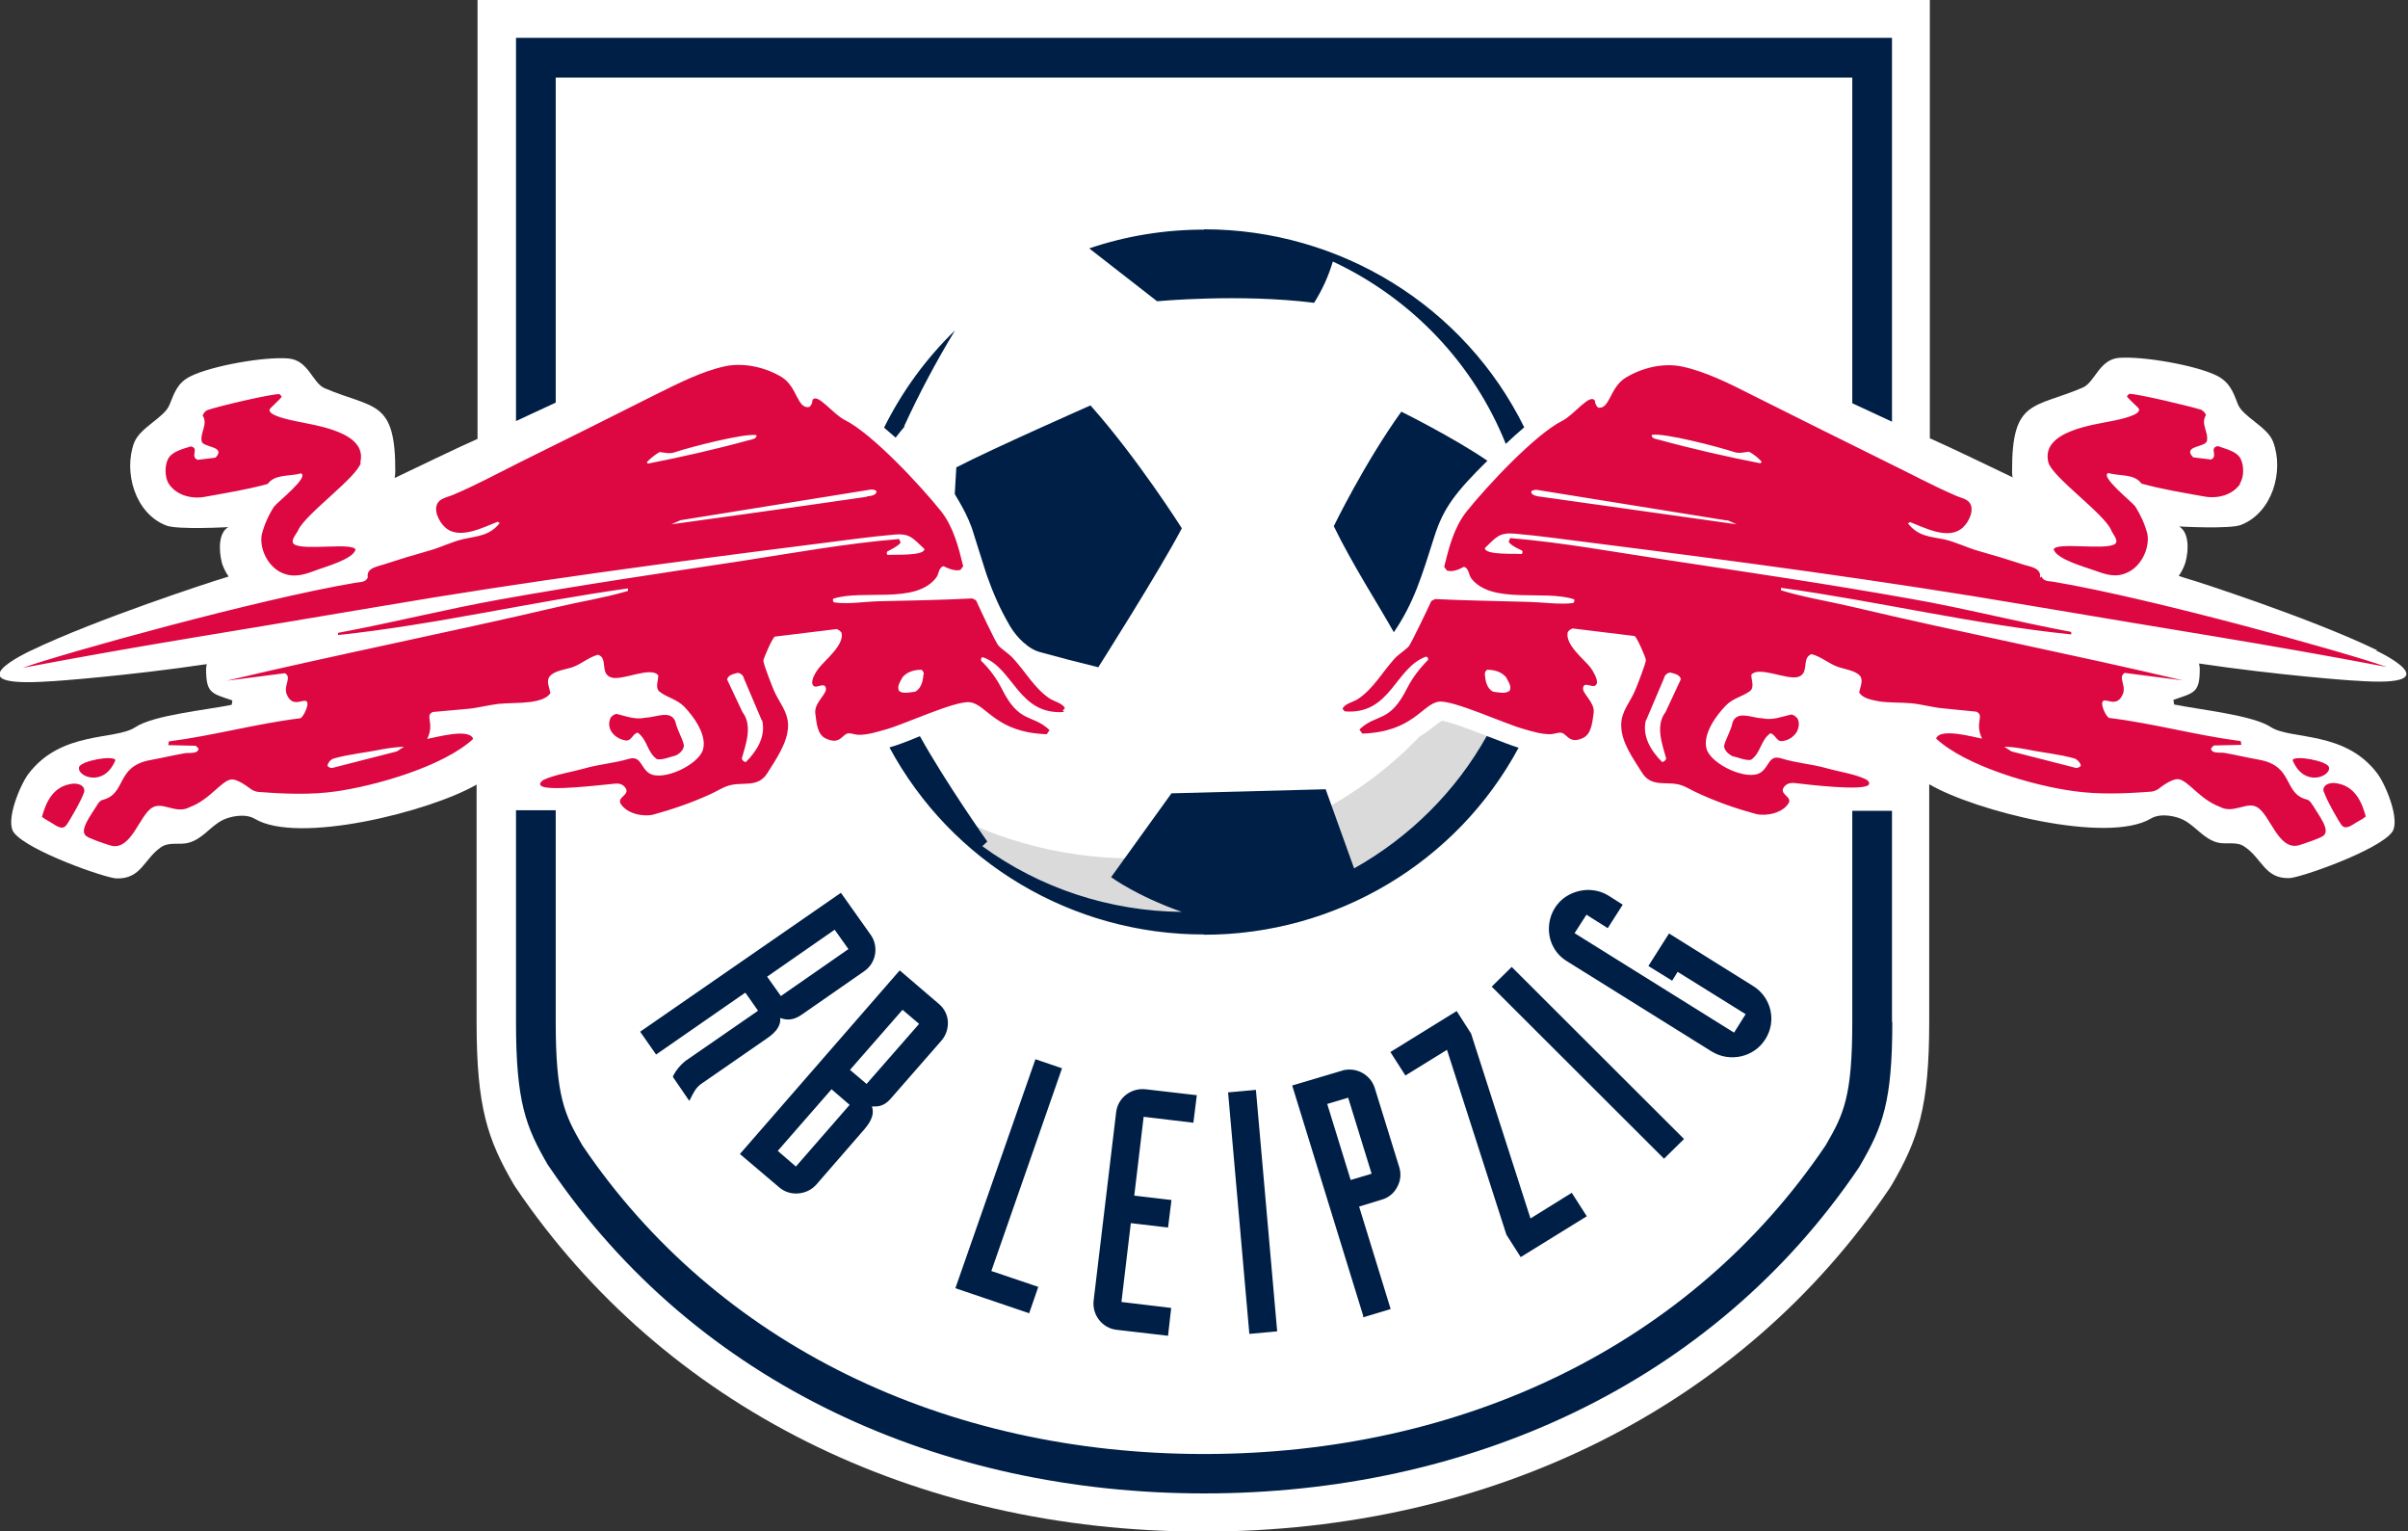 <?xml version="1.0" encoding="UTF-8"?> <svg xmlns="http://www.w3.org/2000/svg" id="a" viewBox="0 0 77 48.95"><rect x="0" y="0" width="77" height="48.95" fill="#333333" stroke="none"/><path id="b" d="M76.02,20.79c-2.14-1.04-5.87-2.23-5.87-2.23-.16-.04-.48-.15-.48-.15.09-.13.16-.27.21-.42.13-.46.1-.99-.2-1.16,0,0,1.63.09,1.98-.05,1-.39,1.38-1.71,1.03-2.65-.18-.49-.97-.8-1.13-1.21-.15-.39-.26-.7-.67-.91-.68-.34-2.39-.63-3.14-.57-.63.06-.76.78-1.15.95-1.57.67-2.27.36-2.26,2.67,0,.07,0,.13.02.2-.57-.27-1.99-.96-2.65-1.25V0H15.27v14.03c-.66.29-2.08.98-2.65,1.25.01-.07.02-.13.02-.2.01-2.32-.68-2-2.26-2.67-.39-.17-.51-.89-1.15-.95-.75-.07-2.46.23-3.14.57-.42.21-.51.52-.67.91-.16.41-.94.72-1.13,1.21-.35.94.03,2.27,1.03,2.65.35.14,1.98.05,1.98.05-.3.17-.32.7-.2,1.16.05.15.12.29.21.42,0,0-.32.1-.48.15,0,0-3.73,1.2-5.87,2.23,0,0-2.57,1.19.62.97.15,0,2.54-.18,5.03-.55l-.02.14c0,.8.17.79.84,1.02l-.02.14c-.84.17-2.51.33-3.09.72-.64.42-2.37.1-3.42,1.5-.27.37-.73,1.49-.46,1.86.44.59,2.96,1.47,3.29,1.47.79.02.87-.62,1.42-1,.27-.18.59-.06.88-.14.45-.12.69-.52,1.08-.72.23-.12.72-.23,1.03-.05,1.38.84,5.62-.23,7.1-1.09v7.6c0,2.71.35,3.74,1.18,5.17l.07.11c4.73,6.99,12.74,11,21.98,11s17.24-4,21.95-10.97l.07-.11c.85-1.46,1.2-2.5,1.2-5.21v-7.6c1.47.86,5.71,1.93,7.1,1.09.31-.18.8-.07,1.03.05.39.2.64.6,1.08.72.3.08.62-.05.88.14.56.38.64,1.02,1.42,1,.33,0,2.85-.88,3.29-1.47.27-.37-.19-1.49-.46-1.86-1.04-1.4-2.78-1.08-3.42-1.5-.58-.38-2.25-.55-3.09-.72l-.02-.15c.67-.23.85-.22.84-1.02l-.02-.14c2.49.37,4.88.55,5.03.55,3.19.23.62-.97.62-.97h0s0,0,0,0Z" fill="#fff" stroke-width="0"></path><path d="M36.23,27.44c-2.38,0-4.71-.66-6.72-1.91,2.37,3.02,6.13,4.64,9.97,4.31,3.85-.33,7.27-2.56,9.08-5.94h-.01c-.23-.07-.56-.2-.95-.35-.43-.17-1.23-.48-1.5-.51-.08.05-.15.11-.22.16-.15.12-.31.24-.48.34-2.39,2.49-5.71,3.89-9.17,3.89h0s0,0,0,0Z" fill="#dadada" stroke-width="0"></path><path id="c" d="M71.62,15.46c.14-.2.14-.57.03-.79-.12-.25-.5-.32-.73-.41-.3.06.03.32-.22.43l-.57-.07c-.36-.37.39-.32.44-.52.06-.29-.21-.55-.03-.83-.02-.07-.08-.13-.15-.17-.3-.1-2.06-.52-2.31-.51l-.07.08c.07.1.37.36.38.39.12.21-.68.36-.81.39-.63.13-2.33.33-2.08,1.33.12.47,1.8,1.65,2.01,2.17.04.11.26.34.12.44-.31.21-1.87-.07-1.96.17.09.32,1.02.57,1.32.68.36.13.68.24,1.06.05.42-.2.69-.75.62-1.21-.08-.32-.22-.62-.39-.89-.12-.16-1.15-.97-.86-1.07.35.11.82.01,1.06.34.65.18,1.34.29,2,.41.43.08.91-.04,1.16-.41h0s0,0,0,0ZM57.47,23.36c.06-.12.07-.27.01-.39-.05-.06-.11-.11-.19-.13-.3.06-.6.2-.94.12-.31,0-.81-.27-.95.14-.05.26-.2.48-.27.74,0,.14.13.26.26.33.19.04.43.15.6.12.32-.22.3-.62.62-.85.17.04.19.27.38.25.2-.02.38-.14.48-.32h0s0,0,0,0ZM65.23,18.47c.06-.3-.28-.35-.49-.41-.49-.16-.98-.31-1.48-.45-.36-.1-.73-.29-1.1-.37-.46-.09-.83-.1-1.15-.51l.07-.04c.44.17,1.14.54,1.6.24.22-.14.44-.53.34-.79-.08-.2-.32-.22-.49-.3-.72-.31-1.42-.69-2.12-1.03-1.48-.73-2.96-1.47-4.44-2.21-.67-.34-1.43-.72-2.17-.88-.6-.13-1.28.03-1.81.35-.52.31-.51,1.03-.89.96-.06-.06-.1-.14-.1-.22-.16-.25-.65.44-1.04.64-.88.44-2.44,2.12-3.07,2.91-.4.51-.56,1.15-.71,1.76l.09.12c.19.05.37-.03.54-.12.16.04.15.24.23.36.65.86,2.36.36,3.3.68.01.06,0,.11-.06.12-.42.05-.98-.03-1.41-.04-.99-.03-1.98-.04-2.98-.09l-.12.06c-.09.2-.64,1.35-.72,1.45-.13.14-.33.25-.47.41-.38.42-.66.94-1.15,1.27-.14.1-.44.15-.5.32l.07.08c1.47.12,1.61-1.4,2.6-1.75.02,0,.04.02.06.04.01.02.01.05,0,.07-.26.26-.49.56-.66.89-.57,1.15-.98.8-1.53,1.33l.09.13c1.63-.05,1.92-.95,2.45-1.02.45-.06,2.14.72,2.7.87.28.08.56.17.86.17.1,0,.23-.05.32-.05.22,0,.26.39.73.17.28-.13.3-.54.34-.81.04-.33-.37-.61-.34-.79.04-.25.36.08.44-.14.04-.13-.12-.4-.2-.51-.21-.27-.82-.73-.73-1.13.04-.06.09-.1.16-.12l1.97.24c.07,0,.37.7.37.77,0,.1-.28.82-.34.96-.16.39-.45.67-.45,1.12,0,.55.38,1.06.66,1.51.31.51.81.26,1.26.41.18.06.38.19.57.27.59.27,1.19.48,1.82.65.33.08.85-.03,1.04-.34.14-.22-.34-.29-.13-.54.11-.13.26-.12.41-.1.34.04,2.09.25,2.28.05.06-.07-.03-.15-.09-.18-.35-.17-.9-.25-1.28-.36-.47-.13-.96-.16-1.43-.31-.4-.12-.37.28-.66.46-.43.27-1.58-.27-1.72-.76-.13-.47.3-1.06.61-1.38.24-.25.54-.29.78-.47.15-.12.04-.36.04-.52.24-.29,1.12.17,1.49.07.39-.11.1-.62.44-.73.3.08.53.29.82.4.21.08.59.12.73.3.11.15,0,.36-.03.52.1.2.44.25.64.29.33.05.68.03,1.02.06.33.03.67.13.99.16l1.1.11c.27.13-.07.35.18.86-.26-.04-1.34-.36-1.47,0,.95.88,3.12,1.51,4.41,1.68.78.11,1.62.08,2.4.02.11,0,.21-.03.3-.09,0,0,.42-.35.65-.31.31.05.67.64,1.31.88.44.24.86-.18,1.19.01.42.23.68,1.4,1.34,1.22.13-.04.71-.23.79-.31.22-.18-.15-.64-.34-.96-.07-.1-.11-.17-.19-.19-.77-.19-.41-1.06-1.51-1.27-.5-.09-.62-.13-1.11-.22-.14-.03-.44.04-.45-.15l.09-.09.88-.02-.02-.12c-1.41-.18-2.8-.57-4.21-.74-.11-.06-.24-.38-.22-.48.04-.25.45.22.66-.28.12-.29-.17-.54.06-.68.62.08,1.24.16,1.86.24-3.51-.83-7.05-1.52-10.56-2.35-.76-.18-1.54-.3-2.29-.53v-.08c3.11.43,6.17,1.17,9.28,1.49v-.08c-1.72-.32-3.42-.76-5.14-1.06-2.57-.46-5.15-.84-7.72-1.23-1.68-.25-3.39-.57-5.08-.71l-.05.12c.11.14.27.2.43.28.02.03.02.08-.01.11-.22-.02-1.18.04-1.18-.19.36-.34.45-.51.97-.46.81.07,1.63.19,2.44.29,4.65.59,9.34,1.21,13.97,2,4.88.83,7.46,1.21,11.46,1.97-1.36-.48-7.5-2.19-10.64-2.72-.15-.03-.33,0-.4-.17h0s0,0,0,0ZM64.08,23.87c.23,0,.47.04.7.08.52.11,1.04.15,1.57.3.1.05.17.13.19.23-.04.04-.09.07-.15.07l-2.07-.53-.23-.15h0ZM52.64,23.02l.57-1.34c.02-.1.11-.18.21-.18.13.04.29.06.33.21l-.49,1.05c-.34.44-.1,1.05.02,1.49-.02.06-.07.1-.13.11-.34-.34-.65-.81-.52-1.34h0s0,0,0,0ZM48.26,22.09c-.13.1-.36.04-.52.02-.2-.11-.24-.34-.26-.55,0-.06.02-.11.07-.15.23,0,.46.06.61.24.07.14.19.29.11.44h0ZM55.24,16.63l.29.13s-4.21-.59-6.25-.88c-.09-.01-.35-.04-.31-.18.05-.03.12-.05.18-.04l6.08.98s0,0,0,0ZM56.33,14.77l-.04.04c-1.07-.21-2.18-.46-3.23-.75-.08-.02-.27-.04-.24-.16.39-.07,2.15.39,2.6.54.2.07.31.02.51,0,.16.09.3.2.41.33h0ZM19.52,22.96c-.06.13-.05.27.01.39.1.18.28.29.48.32.19.02.21-.21.38-.25.32.23.3.63.62.85.17.03.4-.07.6-.12.13-.06.26-.19.26-.33-.06-.25-.21-.47-.27-.74-.14-.41-.64-.14-.95-.14-.34.08-.64-.05-.94-.12-.08.02-.14.06-.19.13h0s0,0,0,0ZM33.98,22.72l.07-.08c-.06-.16-.36-.22-.5-.32-.48-.33-.76-.85-1.15-1.27-.14-.16-.34-.27-.47-.41-.09-.09-.63-1.25-.72-1.45l-.12-.06c-.99.05-1.98.07-2.98.09-.43.01-.99.1-1.41.04-.06,0-.08-.06-.06-.12.94-.31,2.65.19,3.3-.68.09-.12.07-.32.23-.36.17.08.35.16.54.12l.09-.12c-.15-.61-.31-1.25-.71-1.76-.64-.8-2.19-2.47-3.07-2.91-.4-.2-.89-.89-1.04-.64,0,.08-.03.16-.1.22-.39.08-.38-.65-.89-.96-.52-.31-1.21-.47-1.81-.34-.74.16-1.5.55-2.17.88-1.47.74-2.95,1.48-4.43,2.21-.7.35-1.4.73-2.12,1.03-.17.07-.41.1-.49.3-.1.26.12.64.34.79.46.3,1.16-.07,1.6-.24l.07.04c-.32.4-.68.41-1.15.51-.37.08-.73.27-1.1.37-.5.14-.99.29-1.48.45-.21.07-.54.11-.49.41-.07.17-.26.14-.4.17-3.13.53-9.28,2.24-10.64,2.72,4.01-.76,6.59-1.14,11.46-1.97,4.62-.79,9.31-1.41,13.97-2,.81-.1,1.63-.22,2.44-.29.52-.05.61.13.97.46,0,.23-.97.17-1.18.19-.03-.03-.03-.07-.01-.11.15-.08.31-.15.43-.28l-.05-.12c-1.69.14-3.4.45-5.08.71-2.58.39-5.16.77-7.72,1.23-1.72.31-3.42.74-5.14,1.06v.07c3.11-.33,6.17-1.06,9.27-1.49v.08c-.74.22-1.52.34-2.28.52-3.51.82-7.05,1.52-10.55,2.35.62-.08,1.24-.16,1.86-.24.24.14-.06.39.06.68.21.5.62.03.66.28.02.1-.12.42-.22.48-1.41.17-2.8.56-4.21.74l-.02.12.88.02.09.09c-.02.19-.32.12-.45.15-.5.09-.62.13-1.11.22-1.1.21-.74,1.08-1.51,1.27-.08.02-.13.09-.19.19-.19.31-.56.78-.34.96.08.08.65.27.79.31.66.18.92-.99,1.34-1.22.34-.19.75.23,1.19-.01.64-.24,1-.83,1.31-.88.23-.04.65.32.65.31.09.06.19.09.3.09.79.06,1.62.09,2.4-.02,1.28-.18,3.45-.8,4.4-1.68-.12-.36-1.21-.04-1.47,0,.25-.51-.09-.74.18-.86l1.11-.1c.33-.03.66-.12.99-.16.33-.03.69-.02,1.02-.06.2-.03.53-.09.64-.29-.03-.16-.14-.37-.03-.52.14-.19.52-.23.73-.3.29-.1.52-.32.82-.4.34.1.04.62.44.73.36.1,1.25-.37,1.49-.07,0,.16-.11.4.04.52.24.19.53.23.78.47.31.32.74.91.61,1.38-.14.49-1.29,1.03-1.72.76-.28-.18-.26-.58-.66-.46-.47.14-.96.17-1.43.31-.39.11-.93.19-1.29.36-.05.03-.15.11-.09.18.18.2,1.93-.02,2.28-.05.16-.02.3-.03.41.1.21.25-.27.31-.13.54.2.31.71.42,1.04.34.62-.17,1.23-.38,1.82-.65.18-.08.38-.21.57-.27.45-.15.95.09,1.26-.41.28-.45.65-.97.66-1.51,0-.45-.28-.73-.45-1.12-.06-.14-.34-.85-.34-.96,0-.07.3-.76.37-.77l1.97-.24c.07.02.12.06.16.12.09.39-.52.86-.73,1.13-.08.1-.25.37-.2.51.07.22.39-.12.43.14.03.18-.38.46-.34.79.04.28.05.68.34.81.47.22.52-.16.73-.17.09,0,.22.05.32.05.3,0,.57-.09.86-.17.56-.15,2.25-.94,2.7-.87.53.07.82.97,2.45,1.02l.09-.13c-.55-.53-.96-.18-1.53-1.33-.17-.33-.39-.63-.66-.89,0-.02,0-.05,0-.07.01-.02.03-.04.06-.04.98.34,1.13,1.86,2.6,1.75h0s0,0,0,0ZM12.92,23.87l-.23.15-2.07.53c-.06,0-.11-.02-.15-.07.02-.1.09-.19.19-.23.53-.15,1.05-.19,1.57-.3.23-.04.46-.07.7-.08h0ZM24.37,23.02c.13.53-.18,1-.52,1.34-.06,0-.11-.05-.13-.11.12-.44.36-1.05.02-1.49l-.49-1.04c.04-.15.2-.17.33-.21.1,0,.19.08.21.18,0,0,.57,1.34.57,1.34ZM24.19,13.91c.02.12-.16.14-.24.16-1.05.29-2.16.54-3.23.75l-.04-.04c.12-.13.26-.24.41-.33.2.02.31.07.51,0,.44-.15,2.21-.61,2.59-.54,0,0,0,0,0,0ZM27.72,15.88c-2.03.3-6.25.88-6.25.88l.29-.13,6.08-.98c.06,0,.13,0,.18.04.04.15-.22.17-.31.18,0,0,0,0,0,0ZM29.53,21.56c-.02.22-.07.44-.26.55-.16.02-.39.08-.52-.02-.08-.15.04-.3.11-.44.15-.18.38-.24.61-.24.05.04.07.09.07.15h0ZM11.52,14.79c.25-.99-1.45-1.19-2.08-1.33-.13-.03-.93-.18-.81-.39.01-.02.31-.29.38-.39l-.07-.08c-.24-.02-2.01.4-2.31.51-.07.03-.12.1-.15.17.18.28-.09.55-.03.83.04.2.8.15.44.52l-.57.07c-.26-.11.07-.37-.22-.43-.24.08-.61.16-.73.41-.11.22-.1.59.03.79.25.37.73.49,1.16.41.66-.12,1.35-.23,2-.41.24-.33.72-.23,1.06-.34.29.11-.74.91-.86,1.07-.18.28-.31.58-.39.89-.08.46.2,1.01.62,1.21.38.18.71.08,1.06-.05.3-.12,1.23-.36,1.32-.68-.09-.24-1.65.04-1.96-.17-.15-.1.07-.33.12-.44.21-.51,1.89-1.7,2.01-2.17h0s0,0,0,0ZM3.69,24.3c-.05-.17-1.1.02-1.16.22-.09.29.79.68,1.16-.22ZM1.34,26.11c.06.05.13.09.2.13.22.12.43.33.58.14.08-.1.49-.8.57-1.06.03-.11-.04-.26-.3-.27h-.05c-.67.07-.88.64-1,1.07h0s0,0,0,0ZM74.47,24.52c-.06-.2-1.11-.39-1.16-.22.37.9,1.25.51,1.16.22ZM74.31,25.31c.08.26.49.97.56,1.06.15.19.36-.02.58-.14.07-.03.14-.08.2-.13-.12-.43-.33-1-1-1.07h-.05c-.26.01-.33.16-.3.27h0Z" fill="#dd0741" stroke-width="0"></path><path d="M60.5,32.67v-6.75h-1.27v6.75c0,2.4-.28,2.96-.85,3.94-4.31,6.39-11.61,9.87-19.88,9.87s-15.57-3.49-19.88-9.87c-.56-.97-.85-1.54-.85-3.94v-6.77h-1.27v6.77c0,2.55.31,3.35,1.02,4.57l.05.07c4.72,6.97,12.54,10.43,20.94,10.43s16.23-3.46,20.94-10.43l.04-.07c.71-1.22,1.02-2.02,1.02-4.57h0ZM28.91,13.63c.48-1.05,1.03-2.08,1.63-3.07-.93.9-1.7,1.96-2.27,3.11.12.1.24.21.37.32.09-.12.19-.24.29-.36h0ZM48.62,40.19l2.12-1.31-.48-.75-1.32.82-1.9-5.91-.46-.72-2.12,1.31.48.75,1.33-.82,1.9,5.91.46.72h0ZM47.58,14.74c-1.11-.76-2.77-1.58-2.77-1.58-1.18,1.64-2.16,3.66-2.16,3.66.58,1.2,1.45,2.55,1.92,3.39.64-.93.9-1.81,1.3-3.07.29-.91.68-1.41,1.69-2.41h0s0,0,0,0ZM37.78,16.87s-1.42-2.24-2.91-3.91c0,0-3.13,1.38-4.29,1.98l-.05.85c.02.06.43.65.61,1.29l.35,1.11c.04.13.08.24.08.24.08.23.19.51.32.8.12.27.26.53.41.79.12.2.27.38.45.54h.01c.16.15.34.25.55.3.54.15,1.15.31,1.81.47,0,0,1.98-3.12,2.67-4.44h0s0,0,0,0ZM38.5,7.34c-1.25,0-2.49.2-3.67.6l2.17,1.69s2.65-.25,5.02.05c.26-.41.46-.85.6-1.32,2.52,1.18,4.5,3.26,5.53,5.83.2-.19.39-.36.59-.53-1.91-3.87-5.88-6.33-10.24-6.33h0ZM53.21,37.04l.64-.63-5.48-5.47-.03-.03-.64.63,5.48,5.47s.03.03.03.03ZM53.65,31.07l2.17,1.35-.37.59-5.1-3.18.38-.59.68.43.48-.75-.44-.28c-.38-.24-.85-.25-1.25-.05s-.65.6-.67,1.05.2.86.58,1.09l4.62,2.88c.58.36,1.36.19,1.72-.39.37-.58.19-1.34-.39-1.7l-2.69-1.68-.66,1.04.76.47.18-.29h0s0,0,0,0ZM44.47,41.85l-1.01-3.28.72-.22c.22-.06.4-.21.5-.41.11-.2.13-.43.06-.64l-.78-2.52c-.11-.35-.44-.59-.81-.59-.08,0-.17.01-.25.04l-1.58.47,2.27,7.36v.05s.87-.26.87-.26h0s0,0,0,0ZM43.19,37.72l-.75-2.43.67-.2.75,2.43-.67.2h0s0,0,0,0ZM40.84,42.56l-.68-7.72-.89.08.68,7.72s.89-.08.89-.08ZM37.45,41.81l-1.59-.19.3-2.52,1.19.14.11-.88-1.19-.14.3-2.52,1.59.19.11-.88-1.64-.19c-.47-.05-.89.28-.94.74l-.72,6.02c-.05.46.28.88.74.93l1.64.19.1-.88h0ZM38.5,29.88c4.21,0,8.08-2.3,10.06-5.98h-.01c-.23-.07-.56-.2-.95-.35l-.06-.02c-.99,1.77-2.46,3.23-4.24,4.23l-.91-2.53-4.93.13-1.93,2.68s.81.6,2.26,1.11c-2.29-.02-4.53-.75-6.38-2.1.06-.05.11-.1.16-.15,0,0-1.34-1.9-2.15-3.36h-.02c-.39.16-.72.29-.95.35h-.01c1.98,3.68,5.85,5.99,10.06,5.98h0ZM33.21,41.14l-1.51-.51,2.26-6.48-.85-.29-2.56,7.32,2.36.8.29-.84h0s0,0,0,0ZM27.87,35.37s.07,0,.11,0c.2,0,.36-.08.52-.27l1.6-1.83c.15-.17.22-.39.21-.61s-.12-.43-.29-.57l-1.25-1.07-5.11,5.87,1.25,1.06c.17.15.39.22.62.2s.43-.12.58-.29l1.53-1.76c.24-.28.32-.51.24-.73h0s0,0,0,0ZM27.17,35.32l-.02.02-1.7,1.95-.58-.5,1.72-1.97.58.5h0s0,0,0,0ZM27.71,34.65l-.53-.45,1.68-1.92.53.45-1.68,1.92h0ZM23.84,31.74l.4.57-2.33,1.61c-.16.13-.3.3-.39.48v.03s.52.76.52.76l.04-.07c.09-.18.17-.35.34-.47l2.11-1.46c.31-.21.44-.42.42-.65.08.03.16.05.25.05.16,0,.3-.06.43-.15l2-1.39c.19-.13.31-.32.35-.54.04-.22-.01-.45-.14-.63l-.95-1.34-6.42,4.44.51.73,2.84-1.97h0ZM24.53,31.22l.03-.02,2.13-1.48.44.62-.03.02-2.13,1.48-.44-.62h0ZM59.23,12.89l1.27.59V1.21H16.5v12.25l1.27-.59V2.48h41.46v10.41h0s0,0,0,0Z" fill="#001f47" stroke-width="0"></path></svg> 